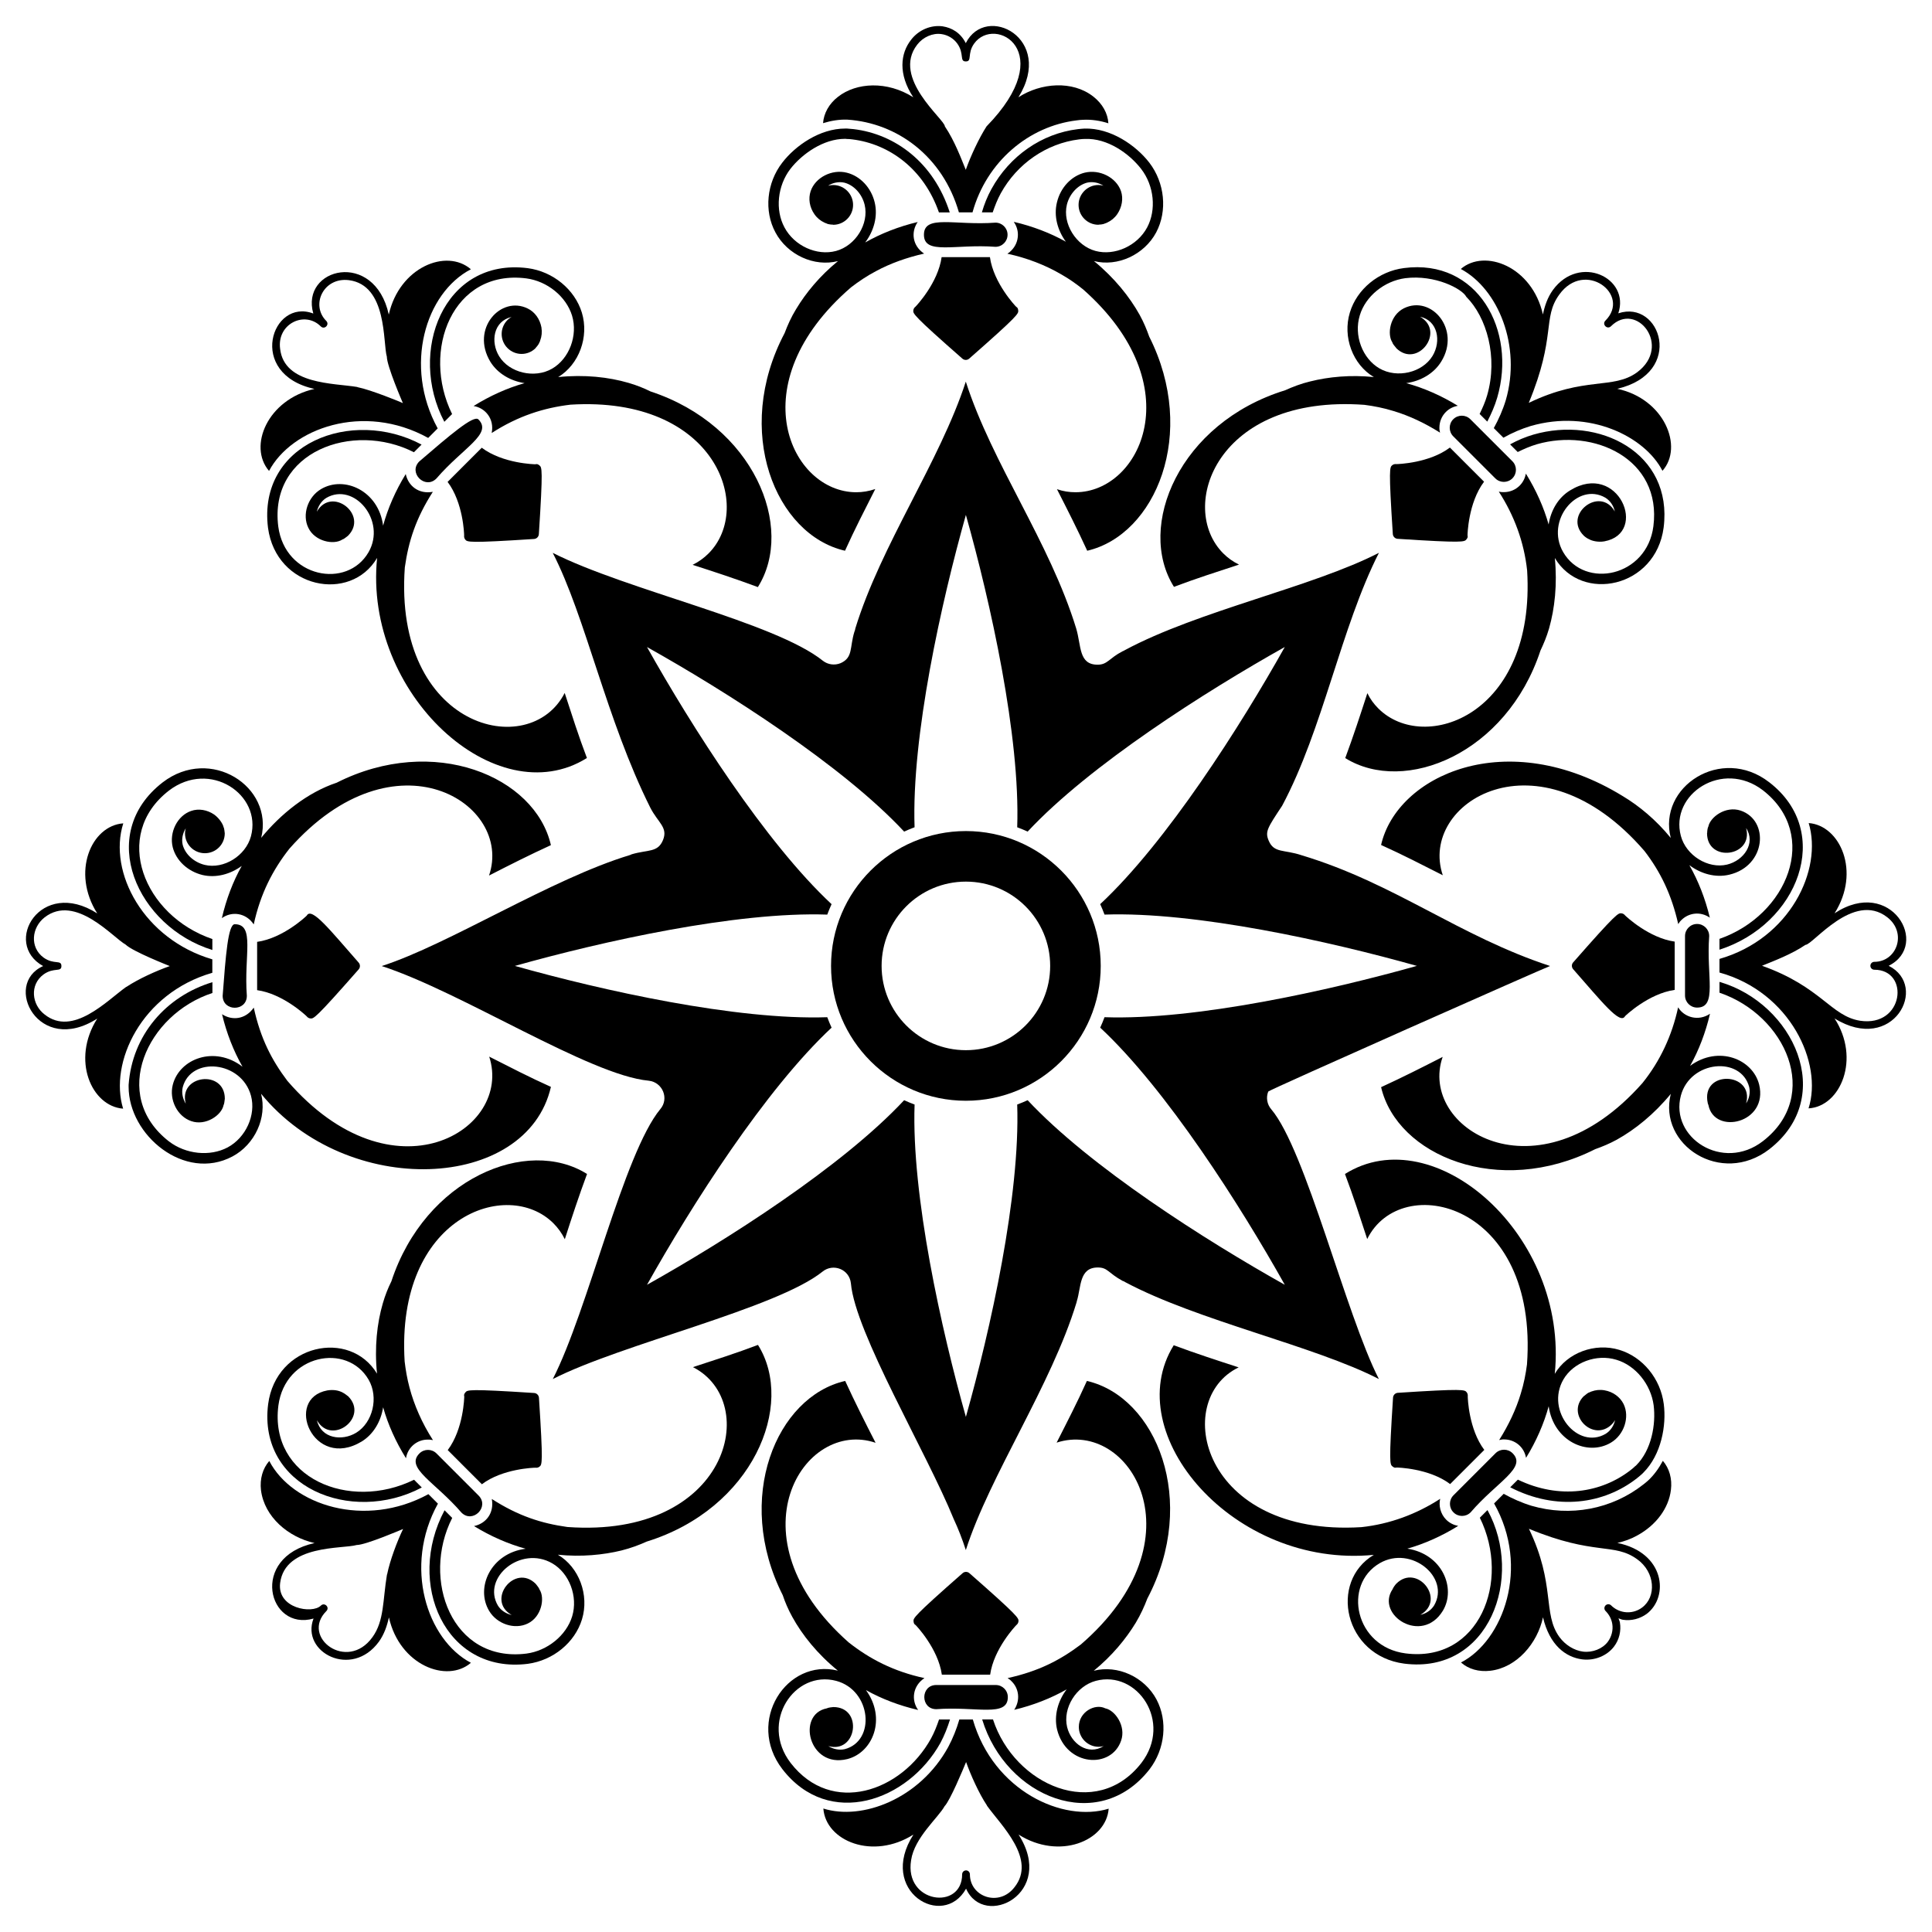 <?xml version="1.0" encoding="UTF-8"?>
<!-- Uploaded to: SVG Find, www.svgrepo.com, Generator: SVG Find Mixer Tools -->
<svg fill="#000000" width="800px" height="800px" version="1.1" viewBox="144 144 512 512" xmlns="http://www.w3.org/2000/svg">
 <g>
  <path d="m392.13 596.95c10.594-0.801 18.957 2.25 18.957-3.203 0-0.887-0.359-1.688-0.938-2.266-0.578-0.578-1.379-0.938-2.266-0.938h-15.75c-4.242-0.004-4.246 6.406-0.004 6.406z"/>
  <path d="m437.81 623.32c-12.062 3.727-30.543-4.664-36.004-23.645h-3.566c-0.734 2.519-1.703 4.961-2.945 7.289-7.555 13.809-22.879 19.547-33.098 16.316 0.633 8.625 13.109 13.73 23.871 6.898-9.59 14.98 7.863 25.27 13.953 14.34 4.766 10.758 23.898 1.262 13.914-14.34 10.758 6.824 23.234 1.719 23.875-6.859zm-24.957 20.809c-4.055 5.305-11.82 2.582-11.82-3.41 0-0.582-0.465-1.047-1.008-1.047-0.582 0-1.047 0.465-1.047 1.047 0 9.648-15.41 7.699-13.523-3.762 0.871-5.965 7.219-11.27 8.875-14.301 1.449-1.465 4.922-9.824 5.695-11.703 1.164 3.305 3.371 8.277 5.504 11.473 0 0.039 0.039 0.078 0.039 0.117 3.715 5.188 13.223 14.133 7.285 21.586z"/>
  <path d="m351.35 612.86c12.34 15.926 33.336 8.469 41.895-7.016 1.047-1.977 1.859-4.031 2.519-6.164h-2.906c-0.582 1.707-1.242 3.41-2.133 5.039-7.769 14.086-26.305 20.562-37.203 6.473-8.273-10.809 1.016-24.699 12.09-21.742 9.316 2.504 10.516 15.938 2.25 18.098-1.512 0.348-3.102-0.039-4.34-0.812 7.566 2.082 9.281-10.348 1.316-10.348-0.461 0.051-1.277 0.113-1.742 0.348-8.047 1.57-4.805 15.953 5.426 13.445 6.816-1.719 10.457-10.77 4.961-18.289 4.148 2.324 8.836 4.109 13.836 5.273-1.871-2.594-1.473-6.356 1.668-8.449-8.215-1.777-14.535-5.094-20.074-9.457-31.715-28.051-11.992-59.418 7.129-52.902-2.75-5.348-5.504-10.812-8.059-16.391-18.215 4.144-29.531 31.078-16.547 56.773 0.621 1.863 1.434 3.762 2.519 5.738 2.637 4.805 6.664 9.844 12.094 14.262-13.543-3.34-24.48 13.391-14.699 26.121z"/>
  <path d="m444.98 574.06c1.316-2.207 2.285-4.34 3.062-6.394 13.68-25.965 2.363-53.48-16.004-57.703-2.519 5.617-5.309 11.004-8.023 16.352 19.426-6.332 38.801 25.469 6.434 53.48-5.516 4.164-11.242 7.129-19.418 8.914 0.387 0.27 0.738 0.504 1.047 0.852 1.918 1.855 2.402 4.953 0.695 7.559 5.039-1.203 9.766-3.062 13.914-5.426-2.324 3.023-3.41 6.938-2.559 10.617 2.438 9.852 14.398 10.551 16.973 2.984 1.363-3.856-1.586-8.055-4.184-8.566-2.731-1.363-7.016 0.938-7.016 4.922 0 2.906 2.363 5.269 5.269 5.269 0.465 0 0.891-0.074 1.316-0.191-4.195 2.625-8.629-0.68-9.688-5.039-1.203-5.039 2.402-10.852 7.598-12.246 10.98-2.934 20.422 10.855 12.094 21.742-11.996 15.438-33.633 6-39.336-11.512h-2.867c6.281 20.695 30.797 30.633 44.375 13.18 4.109-5.387 4.844-12.789 1.82-18.484-3.18-5.969-10.309-9.227-16.625-7.598 4.844-3.953 8.527-8.449 11.121-12.711z"/>
  <path d="m413.9 573.71c0.102-0.867 0.148-1.262-13-12.805-0.512-0.449-1.285-0.453-1.801 0-13.145 11.543-13.098 11.938-12.996 12.801 0.051 0.445 0.152 0.734 0.543 0.949 0.09 0.074 5.984 6.211 6.953 13.148h12.801c0.953-6.805 6.637-12.84 6.941-13.141 0.305-0.223 0.512-0.574 0.559-0.953z"/>
  <path d="m407.81 209.41c0.887 0 1.688-0.359 2.266-0.938 0.582-0.582 0.938-1.383 0.938-2.266 0-1.77-1.434-3.203-3.203-3.203-10.719 0.812-18.957-2.246-18.957 3.207 0 5.453 8.352 2.394 18.957 3.199z"/>
  <path d="m366.07 169.66c-2.402 1.863-3.758 4.379-3.953 6.977 2.172-0.66 4.34-1.008 6.434-0.93 13.195 0.859 25.293 9.723 29.57 24.57h3.606c3.727-13.469 14.941-22.852 27.594-24.375 0.582-0.078 1.203-0.156 1.746-0.156 2.207-0.117 4.496 0.234 6.664 0.93-0.156-2.637-1.551-5.156-3.953-7.055-5.559-4.383-13.992-3.668-19.883 0.156 9.684-15.613-8.598-24.992-13.953-14.34-1.367-2.719-3.633-4.062-6.125-4.457-3.141-0.426-6.394 0.969-8.371 3.566-2.832 3.598-3.477 9.086 0.582 15.23-6.918-4.383-15.074-3.953-19.957-0.117zm21.004-13.832c1.551-2.016 4.109-3.141 6.434-2.793 1.668 0.234 3.219 1.164 4.188 2.519 1.922 2.691 0.512 4.727 2.25 4.727 1.766 0 0.297-2.051 2.207-4.727 5.461-7.648 22.691 2.066 3.293 21.938-2.031 3.16-4.266 7.992-5.504 11.508-1.141-2.766-2.949-7.691-5.543-11.508 0-1.848-14.207-12.789-7.324-21.664z"/>
  <path d="m450.4 205.59c3.023-5.699 2.285-13.137-1.82-18.488-3.606-4.648-10.27-9.223-17.168-9.031-0.543 0.039-1.164 0.078-1.781 0.156-9.535 1.164-18.059 7.055-22.902 15.891-1.086 1.977-1.898 4.027-2.519 6.16h2.867c0.582-1.707 1.242-3.41 2.133-5.039 4.34-7.867 12.094-13.215 20.734-14.301 0.582-0.078 1.086-0.117 1.551-0.117 5.93-0.27 11.742 3.836 14.922 7.945 3.449 4.457 4.07 10.852 1.59 15.5-2.598 4.883-8.605 7.598-13.68 6.238-5.152-1.395-8.797-7.207-7.598-12.246 0.695-2.867 2.867-5.195 5.348-5.852 1.512-0.348 3.098 0 4.34 0.812-0.426-0.117-0.852-0.191-1.316-0.191-2.906 0-5.269 2.363-5.269 5.269s2.363 5.269 5.269 5.269c0.039 0 0.039-0.039 0.078-0.039h0.039 0.039c0.426 0 0.812-0.078 1.164-0.156 0.156-0.039 0.273-0.078 0.426-0.156 0.191-0.039 0.387-0.156 0.582-0.234 1.008-0.465 1.938-1.203 2.637-2.207 1.277-1.859 1.668-4.148 1.008-6.125-1.277-3.641-5.656-5.852-9.648-4.883-3.527 0.891-6.394 3.949-7.324 7.867-0.891 3.606 0.156 7.402 2.363 10.426-4.144-2.324-8.836-4.109-13.797-5.269 0.66 0.969 1.086 2.129 1.086 3.41 0 1.59-0.621 3.062-1.742 4.188-0.309 0.348-0.66 0.617-1.047 0.852 5.231 1.125 10.078 3.023 14.262 5.465 2.129 1.203 4.031 2.559 5.812 3.992 28.832 25.5 15.191 53.754-2.016 53.754-1.629 0-3.254-0.23-4.922-0.812 2.711 5.309 5.465 10.734 8.023 16.316 18.098-4.223 29.375-31.078 16.434-56.734-0.66-1.863-1.434-3.762-2.519-5.738-2.672-4.805-6.703-9.844-12.129-14.297 6.262 1.59 13.316-1.664 16.492-7.594z"/>
  <path d="m354.99 225.89c-1.355 2.207-2.285 4.34-3.062 6.394-13.719 25.965-2.402 53.48 16.008 57.668 2.519-5.582 5.309-11.004 8.02-16.352-1.703 0.582-3.371 0.852-5.039 0.852-17.324 0-31.082-28.637-1.395-54.293 2.016-1.551 4.188-3.023 6.629-4.305 3.797-2.055 8.141-3.602 12.75-4.648-3.137-2.09-3.519-5.754-1.703-8.371-5.039 1.199-9.766 3.059-13.914 5.422 2.285-3.023 3.41-6.938 2.519-10.617-0.93-3.914-3.836-6.977-7.363-7.867-3.953-1.008-8.371 1.238-9.609 4.883-0.66 1.977-0.309 4.262 1.008 6.125 0.695 1.008 1.629 1.746 2.637 2.207 0.195 0.078 0.387 0.195 0.582 0.234 0.117 0.078 0.273 0.117 0.387 0.156 0.387 0.078 0.777 0.156 1.164 0.156h0.078 0.039s0.039 0.039 0.078 0.039c2.906 0 5.269-2.363 5.269-5.269s-2.363-5.269-5.269-5.269c-0.465 0-0.93 0.078-1.355 0.191 1.242-0.812 2.828-1.16 4.34-0.812 2.519 0.66 4.652 2.984 5.348 5.852 1.203 5.039-2.402 10.852-7.598 12.246-5.078 1.355-11.043-1.355-13.641-6.238-2.519-4.648-1.859-11.047 1.551-15.5 3.102-3.992 8.758-7.984 14.496-7.984 0.156 0 0.309 0 0.426 0.039 0.465 0 1.008 0.039 1.551 0.117 9.723 1.215 18.879 7.785 22.902 19.34h2.867c-4.246-13.207-14.445-20.723-25.43-22.062-0.66-0.074-1.238-0.117-1.781-0.156h-0.504c-6.703 0-13.176 4.496-16.664 9.031-4.148 5.352-4.883 12.789-1.82 18.488 3.18 5.969 10.309 9.223 16.586 7.598-4.844 3.949-8.527 8.445-11.086 12.707z"/>
  <path d="m386.04 226.24c-0.102 0.867-0.148 1.262 13 12.805 0.512 0.449 1.285 0.453 1.801 0 13.145-11.543 13.098-11.938 12.996-12.801-0.051-0.445-0.152-0.734-0.543-0.949-0.09-0.074-5.981-6.211-6.953-13.148h-12.801c-0.953 6.805-6.637 12.84-6.941 13.141-0.305 0.223-0.512 0.574-0.559 0.953z"/>
  <path d="m259.68 529.18c-1.246-1.246-3.269-1.262-4.531 0-3.856 3.848 4.191 7.586 11.137 15.672 3 2.996 7.527-1.531 4.531-4.531z"/>
  <path d="m244.41 579.07c1.398-1.945 2.164-4.191 2.656-6.441 2.844 12.68 15.367 17.504 21.73 12.031-11.668-6.168-17.953-25.523-8.742-42.176l-2.519-2.519c-16.77 9.18-36.059 2.957-42.176-8.797-1.727 2-2.551 4.738-2.191 7.781 0.918 7.059 7.211 12.406 14.195 13.977-17.402 3.809-12.273 23.441-0.273 20.004-3.43 8.941 10.109 16.031 17.32 6.141zm-26.172-15.539c1.297-10.285 16.641-9.008 20.277-10.086 2.391 0 11.902-4.082 12.305-4.25-1.59 3.316-3.496 8.383-4.219 12.004-0.027 0.027-0.027 0.082-0.055 0.109-1.133 6.781-0.691 12.203-3.836 16.551-6.711 9.348-19.109-0.004-12.223-6.906 0.988-0.984-0.484-2.418-1.453-1.453-2.273 2.281-11.613 0.77-10.797-5.969z"/>
  <path d="m293.68 472.41c1.836-5.727 3.754-11.539 5.891-17.293-15.812-9.949-42.859 1.094-51.848 28.445-0.879 1.754-1.645 3.672-2.273 5.836-1.535 5.262-2.246 11.672-1.535 18.637-7.203-11.93-26.766-7.848-28.855 8.082-2.766 21.82 21.863 32.055 40.723 22.086l-2.055-2.055c-17.254 8.48-38.398-0.555-35.953-19.676 1.797-13.516 18.191-16.738 23.922-6.82 2.688 4.656 1.125 11.316-3.289 14.031-3.777 2.301-9.293 1.57-10.414-3.289 3.898 6.824 13.875-0.762 8.25-6.387-0.387-0.156-1.922-2.086-5.481-1.535-11.613 2.148-3.797 21.316 9.098 13.539 3.152-1.945 5.098-5.371 5.672-9.07 1.289 4.574 3.344 9.152 6.055 13.508 0.488-3.019 3.086-4.981 5.809-4.934 0.465-0.027 0.934 0.055 1.344 0.137-2.879-4.465-4.988-9.262-6.219-13.945-0.629-2.332-1.016-4.633-1.289-6.934-2.356-38.422 27.266-48.75 39.434-36.582 1.18 1.18 2.219 2.602 3.016 4.219z"/>
  <path d="m308.7 554.89c2.496-0.629 4.688-1.453 6.688-2.356 28.035-8.688 39.488-36.145 29.484-52.121-5.754 2.191-11.535 4.027-17.234 5.891 18.211 9.27 9.426 45.445-33.27 42.367-6.852-0.961-12.961-2.891-20.031-7.426 0.672 3.777-1.574 6.523-4.715 7.18 4.414 2.715 9.07 4.742 13.676 6.004-9.242 1.207-13.348 10.312-9.672 16.469 2.109 3.535 6.797 5.043 10.25 3.344 3.641-1.742 4.598-6.769 3.098-9.016-0.172-0.52-0.551-0.867-0.988-1.48-5.551-5.547-13.277 4.312-6.387 8.25-1.426-0.328-2.824-1.18-3.644-2.496-4.316-7.375 6.027-16.027 14.387-11.207 4.551 2.629 6.879 8.797 5.289 14.059-1.562 5.07-6.551 9.125-12.113 9.863-19.766 2.492-27.957-19.672-19.676-35.953l-2.027-2.027c-10.352 19.383 0.203 43.43 22.059 40.695 6.715-0.906 12.469-5.617 14.359-11.785 1.973-6.465-0.766-13.812-6.387-17.129 6.223 0.629 12.008 0.055 16.855-1.125z"/>
  <path d="m286.97 532.68c0.684-0.539 0.996-0.785-0.141-18.246-0.043-0.676-0.582-1.23-1.273-1.277-17.457-1.133-17.703-0.82-18.242-0.137-0.281 0.348-0.414 0.629-0.285 1.055 0.012 0.113-0.164 8.621-4.379 14.215l9.051 9.051c5.484-4.137 13.77-4.387 14.199-4.383 0.375 0.059 0.773-0.043 1.07-0.277z"/>
  <path d="m529.13 255.1c-0.625 0.625-0.938 1.445-0.938 2.266 0 0.82 0.312 1.641 0.938 2.266l11.137 11.137c0.625 0.625 1.445 0.938 2.266 0.938s1.641-0.312 2.266-0.938c1.254-1.254 1.254-3.281 0-4.531l-11.137-11.137c-1.254-1.25-3.277-1.25-4.531 0z"/>
  <path d="m555.52 220.87c-1.398 1.945-2.164 4.191-2.633 6.469-2.848-12.727-15.422-17.516-21.758-12.059 9.941 5.312 16.082 20.438 11.922 34.773-0.793 2.606-1.891 5.07-3.18 7.402l2.551 2.547c2.273-1.285 4.684-2.328 7.207-3.098 15.617-4.523 30.277 2.781 34.941 11.863 5.672-6.379 0.457-19.09-11.977-21.73 18.031-4.227 11.457-23.758 0.273-20.004 3.172-9.422-10.309-15.816-17.348-6.164zm22.309 21.812c-6.398 4.641-13.832 0.934-28.691 8.082 7.336-17.672 3.543-22.418 8.082-28.691 6.731-9.379 19.129-0.008 12.223 6.906-0.98 0.98 0.5 2.457 1.48 1.48 6.773-6.781 16.297 5.269 6.906 12.223z"/>
  <path d="m584.88 283.82c2.516-19.863-17.191-29.703-34.555-24.633-2.164 0.629-4.191 1.508-6.141 2.574l2.027 2.027c1.617-0.793 3.289-1.531 5.07-2.055 15.086-4.359 33.16 3.879 30.883 21.73-1.707 13.383-18.16 16.789-23.926 6.824-4.801-8.363 3.828-18.668 11.207-14.387 1.316 0.82 2.191 2.191 2.496 3.644-3.938-6.891-13.793 0.84-8.25 6.387 0.391 0.391 1.09 0.855 1.48 0.984 0.539 0.359 2.273 0.859 4 0.547 11.836-2.18 3.637-21.336-9.07-13.508-3.18 1.918-5.125 5.344-5.699 9.043-1.289-4.574-3.344-9.152-6.027-13.484-0.219 1.152-0.742 2.273-1.645 3.18-1.125 1.121-2.606 1.727-4.191 1.727-0.465 0.027-0.902-0.027-1.344-0.137 4.109 6.359 6.695 13.383 7.508 20.883 2.356 38.418-27.266 48.75-39.434 36.582-1.152-1.152-2.137-2.465-2.906-4.055-1.836 5.672-3.727 11.453-5.863 17.207 15.785 9.809 42.75-1.207 51.738-28.5 0.848-1.781 1.645-3.672 2.273-5.836 1.508-5.289 2.219-11.699 1.535-18.688 7.141 11.977 26.742 7.867 28.832-8.059z"/>
  <path d="m491.26 245.07c-2.519 0.602-4.684 1.453-6.688 2.356-28.062 8.66-39.516 36.117-29.461 52.094 5.727-2.168 11.539-4.027 17.238-5.894-1.617-0.793-2.988-1.781-4.164-2.961-12.25-12.25-1.727-42.23 37.406-39.379 2.519 0.328 5.098 0.824 7.727 1.645 4.137 1.234 8.305 3.207 12.305 5.727-0.082-0.41-0.191-0.848-0.164-1.312 0-1.59 0.605-3.07 1.727-4.191 0.848-0.848 1.945-1.398 3.152-1.617-4.41-2.715-9.07-4.742-13.676-6.004 3.754-0.523 7.316-2.496 9.289-5.727 5.227-8.48-2.594-17.699-9.895-14.113-3.766 1.887-4.488 6.93-3.066 9.043 0.082 0.414 0.668 1.051 0.93 1.371l0.027 0.027s0 0.055 0.027 0.082c5.609 5.609 13.219-4.356 6.356-8.277 4.676 0.977 5.695 6.461 3.289 10.414-2.711 4.41-9.371 5.973-14.031 3.289-4.551-2.633-6.852-8.77-5.234-14.059 1.508-5.066 6.496-9.125 12.059-9.863 7.91-0.992 15.129 2.856 16.168 4.934 5.379 5.379 8.48 15.98 5.508 26.172-0.492 1.699-1.207 3.289-1.973 4.879l2.027 2.027c1.043-2.027 1.973-4.109 2.633-6.356 5.219-17.832-5.199-36.879-24.691-34.34-6.715 0.848-12.496 5.59-14.359 11.785-1.973 6.465 0.766 13.812 6.356 17.102-6.215-0.633-11.996-0.059-16.82 1.148z"/>
  <path d="m528.24 262.61c-5.484 4.133-13.773 4.387-14.199 4.383-0.371-0.055-0.77 0.047-1.07 0.281-0.684 0.539-0.996 0.789 0.141 18.246 0.043 0.66 0.57 1.227 1.273 1.273 17.457 1.133 17.703 0.824 18.242 0.141 0.277-0.352 0.414-0.629 0.285-1.055-0.012-0.117 0.16-8.625 4.379-14.219z"/>
  <path d="m206.21 388.93c-1.77 0-2.398 8.312-3.203 18.957 0.004 4.238 6.41 4.238 6.41 0-0.812-10.699 2.246-18.957-3.207-18.957z"/>
  <path d="m200.27 401.8v-3.566c-18.113-5.293-27.707-23.039-23.602-36.039-8.527 0.625-13.812 12.98-6.898 23.871-15.008-9.602-25.254 7.918-14.34 13.953-10.809 4.805-1.238 23.891 14.34 13.914-6.965 10.988-1.5 23.254 6.859 23.875-3.766-12.191 4.852-30.602 23.641-36.008zm-22.863 3.762c-5.109 3.656-14.117 13.23-21.586 7.285-3.426-2.621-4.012-7.871-0.273-10.617 2.731-1.953 4.727-0.508 4.727-2.211 0-1.781-1.965-0.273-4.727-2.25-3.707-2.727-3.188-7.945 0.273-10.656 8.172-6.336 18.148 5.394 21.469 7.211 1.875 1.828 11.301 5.531 11.703 5.695-3.703 1.309-8.406 3.461-11.473 5.504-0.035 0-0.074 0.039-0.113 0.039z"/>
  <path d="m273.6 376.03c5.348-2.75 10.812-5.504 16.395-8.059-4.148-18.215-31.082-29.531-56.773-16.547-7.773 2.594-14.863 8.309-20 14.609 3.356-13.582-13.445-24.426-26.121-14.688-17.836 13.824-6.68 38.277 13.176 44.414v-2.906c-18.195-6.195-26.762-27.539-11.512-39.336 10.832-8.285 24.695 1.027 21.742 12.094-1.395 5.191-7.207 8.797-12.246 7.598-2.867-0.699-5.195-2.828-5.852-5.348-0.348-1.512 0.039-3.102 0.812-4.34-0.117 0.426-0.195 0.852-0.195 1.316 0 2.945 2.363 5.273 5.269 5.273s5.269-2.324 5.269-5.273c-0.086-0.508-0.086-1.223-0.348-1.742-0.113-0.574-0.953-2.129-2.441-3.219-1.859-1.277-4.148-1.664-6.121-0.969-3.644 1.238-5.852 5.656-4.883 9.609 0.891 3.527 3.953 6.394 7.867 7.363 3.606 0.852 7.402-0.191 10.426-2.402-2.324 4.148-4.109 8.836-5.269 13.836 2.606-1.879 6.367-1.457 8.449 1.664 1.766-8.148 5.043-14.469 9.457-20.074 28.055-31.723 59.418-11.984 52.898 7.125z"/>
  <path d="m205.59 450.48c5.969-3.176 9.223-10.309 7.598-16.625 22.859 28.016 70.445 25.863 76.812-1.82-5.621-2.519-11.008-5.309-16.355-8.02 6.328 19.457-25.477 38.793-53.48 6.434-4.188-5.547-7.137-11.285-8.914-19.418-2.199 3.152-5.734 3.492-8.41 1.746 1.203 5.039 3.062 9.766 5.426 13.914-7.387-5.68-16.727-2.144-18.484 4.805-1.008 3.992 1.238 8.371 4.883 9.609 3.844 1.359 8.043-1.57 8.566-4.188 0.246-0.488 0.223-1.004 0.348-1.742 0-7.856-12.426-6.324-10.348 1.316-0.773-1.242-1.164-2.828-0.812-4.34 2.168-8.285 15.602-7.043 18.098 2.25 1.355 5.078-1.355 11.082-6.199 13.68-4.691 2.481-11.086 1.82-15.539-1.59-15.738-12.219-5.832-33.688 11.512-39.336v-2.867c-12.344 3.746-21.27 14.066-22.207 27.207v0.504c-0.008 12.879 14.852 25.191 27.508 18.48z"/>
  <path d="m225.29 386.65c-0.074 0.09-6.211 5.981-13.148 6.953v12.801c6.805 0.953 12.84 6.637 13.141 6.941 0.227 0.301 0.578 0.512 0.957 0.555 0.867 0.102 1.262 0.148 12.805-13 0.227-0.258 0.34-0.578 0.34-0.902 0-0.32-0.113-0.645-0.34-0.902-7.621-8.672-12.465-14.84-13.754-12.445z"/>
  <path d="m593.75 388.86c-0.887 0-1.688 0.359-2.266 0.938-0.582 0.582-0.938 1.383-0.938 2.266v15.75c0 1.781 1.441 3.207 3.203 3.207 5.465 0 2.398-8.312 3.203-18.957 0-1.77-1.434-3.203-3.203-3.203z"/>
  <path d="m630.18 386.03c7.004-11.047 1.453-23.293-6.859-23.91 3.754 12.375-4.934 30.621-23.641 36.004v3.606c18.766 5.199 27.445 24.047 23.602 36 8.539-0.496 13.812-13.207 6.898-23.832 15.512 9.602 25.102-8.547 14.34-13.953 11.172-5.559 0.59-23.77-14.34-13.914zm10.539 12.867c-0.582 0-1.047 0.465-1.047 1.043 0 0.582 0.465 1.047 1.047 1.047 9.457 0 7.863 15.262-3.758 13.523-7.777-1.238-10.246-8.957-26.004-14.574 3.238-1.32 7.84-3.051 11.512-5.539 1.977 0 12.703-14.273 21.664-7.324 5.32 4.098 2.586 11.824-3.414 11.824z"/>
  <path d="m612.86 448.58c17.977-13.934 6.41-38.688-13.176-44.371v2.867c17.578 5.984 27.098 27.277 11.512 39.336-10.648 8.238-24.719-0.941-21.742-12.094 2.519-9.305 15.906-10.496 18.098-2.25 0.348 1.516 0 3.102-0.812 4.34 2.277-8.336-12.164-9.016-10.152 0 0.039 0.156 0.078 0.273 0.156 0.43 1.582 8.07 15.934 4.824 13.449-5.426-1.707-6.754-10.762-10.461-18.293-4.961 2.324-4.144 4.106-8.836 5.269-13.797-3.074 2.09-6.856 0.949-8.449-1.703-1.613 7.504-4.793 14.277-9.457 20.074-28.023 31.684-59.496 11.859-52.941-6.938-5.309 2.715-10.734 5.465-16.316 8.02 4.227 18.102 31.082 29.375 56.734 16.434 1.859-0.66 3.762-1.434 5.738-2.519 4.805-2.676 9.844-6.707 14.301-12.133-3.422 13.52 13.348 24.473 26.082 14.691z"/>
  <path d="m599.68 392.81v2.867c20.797-6.672 30.406-31.121 13.176-44.375-12.715-9.855-29.59 1.242-26.082 14.766-3.953-4.844-8.449-8.527-12.711-11.082-30.809-18.922-59.879-5.461-64.062 12.941 5.582 2.519 11.008 5.309 16.355 8.023-6.527-19.184 25.277-39.027 53.441-6.434 4.25 5.527 7.172 11.527 8.953 19.379 0.234-0.348 0.465-0.734 0.812-1.047 1.965-1.965 5.059-2.387 7.559-0.66-1.203-5.039-3.062-9.766-5.426-13.914 3.023 2.289 6.938 3.41 10.617 2.519 9.715-2.312 10.652-14.363 2.984-16.977-4.012-1.336-8.082 1.742-8.566 4.227-0.211 0.316-0.309 1.246-0.309 1.629v0.039s-0.039 0.039-0.039 0.078c0 7.934 12.422 6.269 10.348-1.355 2.637 4.023-0.582 8.605-5.039 9.688-5.039 1.203-10.852-2.402-12.246-7.598-2.953-11.051 10.996-20.312 21.742-12.094 15.223 11.836 6.5 33.105-11.508 39.379z"/>
  <path d="m574.66 413.29c0.074-0.09 6.211-5.984 13.148-6.953v-12.801c-6.805-0.953-12.84-6.637-13.141-6.941-0.227-0.301-0.578-0.512-0.957-0.555-0.867-0.102-1.262-0.148-12.805 13-0.227 0.258-0.34 0.578-0.34 0.902 0 0.32 0.113 0.645 0.34 0.902 7.621 8.668 12.465 14.84 13.754 12.445z"/>
  <path d="m255.11 266.29c-3 3.004 1.539 7.527 4.531 4.531 7.086-8.227 14.973-11.828 11.141-15.672-1.254-1.246-7.578 4.184-15.672 11.141z"/>
  <path d="m215.3 268.8c5.918-11.199 24.934-18.277 42.176-8.742l2.519-2.523c-9.051-16.512-3.309-35.875 8.797-42.176-6.519-5.629-18.961-0.5-21.758 12.004-3.812-17.328-23.484-12.387-20.004-0.273-11.012-4.207-17.793 16 0.301 19.977-12.426 2.781-17.645 15.219-12.031 21.734zm2.934-32.363c-0.887-6.637 6.527-10.184 10.77-5.945 0.992 0.992 2.418-0.488 1.453-1.453-4.184-4.18-0.773-11.609 5.973-10.797 10.285 1.297 9 16.598 10.086 20.277 0.02 2.5 4.082 11.91 4.25 12.305-0.629-0.301-8.391-3.492-12.004-4.219-0.027-0.027-0.082-0.027-0.109-0.055-6.207-1.035-19.34-0.617-20.418-10.113z"/>
  <path d="m298.2 226.85c-1.891-6.164-7.672-10.906-14.359-11.785-22.309-2.828-31.844 22.234-22.086 40.719l2.055-2.055c-8.289-16.855 0.184-38.438 19.676-35.953 5.562 0.742 10.551 4.797 12.113 9.867 1.59 5.262-0.738 11.426-5.289 14.059-4.66 2.684-11.316 1.125-14.031-3.289-2.34-3.84-1.535-9.297 3.289-10.414-0.383 0.219-0.738 0.465-1.07 0.793-2.082 2.082-2.055 5.398 0 7.453 2.055 2.055 5.371 2.082 7.453 0 0 0 0-0.055 0.027-0.082s0.027-0.027 0.055-0.055c0.273-0.273 0.492-0.602 0.715-0.93 0.055-0.109 0.137-0.246 0.191-0.41 0.109-0.164 0.191-0.355 0.219-0.547 0.41-1.07 0.52-2.219 0.328-3.453-0.41-2.219-1.754-4.109-3.644-5.012-7.094-3.492-15.188 5.336-9.895 14.109 1.945 3.152 5.371 5.098 9.07 5.672-4.578 1.289-9.152 3.344-13.512 6.059 3.129 0.508 5.543 3.43 4.797 7.152 7.012-4.516 13.797-6.664 20.883-7.508 38.418-2.356 48.75 27.27 36.582 39.434-1.18 1.18-2.602 2.219-4.219 3.016 5.727 1.836 11.535 3.754 17.293 5.894 9.949-15.812-1.094-42.859-28.445-51.848-1.754-0.875-3.672-1.645-5.836-2.273-5.262-1.535-11.676-2.25-18.633-1.535 5.531-3.352 8.219-10.641 6.273-17.078z"/>
  <path d="m299.54 344.88c-2.191-5.754-4.027-11.535-5.891-17.238-9.285 18.234-45.445 9.418-42.367-33.27 0.969-6.914 2.938-13.035 7.426-20.031-3.785 0.676-6.527-1.594-7.18-4.711-2.711 4.41-4.742 9.07-6 13.672-1.203-9.242-10.309-13.348-16.469-9.672-3.535 2.109-5.043 6.797-3.344 10.25 1.734 3.633 6.754 4.606 9.016 3.098 0.527-0.168 0.855-0.543 1.48-0.984 5.547-5.547-4.316-13.27-8.25-6.387 0.328-1.426 1.18-2.82 2.496-3.644 7.375-4.316 16.027 6.027 11.207 14.387-5.703 9.863-22.121 6.738-23.922-6.824-2.488-19.766 19.672-27.961 35.953-19.676l2.027-2.027c-18.488-9.863-43.488-0.309-40.695 22.062 2.172 16.113 21.844 19.949 28.91 7.973-3.644 35.977 31.527 68.098 55.602 53.023z"/>
  <path d="m286.94 267.32c-0.348-0.281-0.629-0.414-1.055-0.285-0.117 0.012-8.621-0.16-14.215-4.379l-9.051 9.051c4.137 5.484 4.387 13.773 4.383 14.199-0.055 0.371 0.047 0.77 0.281 1.066 0.539 0.684 0.789 1 18.246-0.137 0.668-0.039 1.227-0.578 1.273-1.273 1.129-17.457 0.82-17.703 0.137-18.242z"/>
  <path d="m533.72 544.8c7-8.145 14.992-11.816 11.137-15.672-0.625-0.625-1.445-0.938-2.266-0.938-0.82 0-1.641 0.312-2.266 0.938l-11.137 11.137c-1.25 1.254-1.254 3.277 0 4.531 1.25 1.254 3.277 1.254 4.531 0.004z"/>
  <path d="m586.81 538.86c0.383-3.016-0.438-5.754-2.137-7.727-1.066 2-2.356 3.781-3.891 5.207-0.438 0.383-0.848 0.742-1.289 1.07-8.414 6.606-19.402 8.605-29.598 5.644-2.606-0.793-5.07-1.891-7.398-3.176l-2.547 2.551c9.586 16.934 2.41 36.406-8.77 42.145 1.973 1.754 4.738 2.551 7.781 2.191 7.012-0.832 12.492-7.285 13.949-14.168 1.738 7.406 6.027 10.586 10.387 11.152 3.262 0.41 6.578-0.934 8.441-3.398 1.371-1.809 1.918-4.109 1.562-6.332-0.055-0.383-0.246-0.738-0.383-1.152 0.41 0.137 0.766 0.328 1.152 0.383 2.219 0.359 4.523-0.246 6.332-1.562 5.984-4.555 4.805-16.223-7.781-18.797 1.836-0.414 3.617-1.043 5.262-1.973 5.035-2.742 8.352-7.262 8.926-12.059zm-8.934 18.363c4.805 3.441 5.129 9.957 1.289 12.797-1.344 1.016-3.098 1.453-4.742 1.18-1.316-0.219-2.519-0.82-3.453-1.754-0.41-0.41-1.07-0.41-1.48 0-0.41 0.414-0.41 1.07 0 1.48 0.934 0.934 1.562 2.113 1.781 3.426 0.273 1.645-0.191 3.426-1.207 4.769-1.398 1.836-4.027 2.879-6.519 2.578-2.387-0.301-4.715-1.754-6.277-3.863-4.527-6.238-0.973-13.891-8.086-28.691 17.438 7.219 22.496 3.59 28.695 8.078z"/>
  <path d="m516.14 584.88c22.512 2.848 31.832-22.918 22.059-40.695l-2.027 2.027c8.324 16.926-0.254 38.438-19.676 35.953-13.371-1.707-16.801-18.152-6.824-23.922 8.352-4.793 18.68 3.812 14.387 11.207-0.824 1.316-2.191 2.191-3.644 2.496 6.945-3.981-0.871-13.762-6.387-8.25-0.273 0.281-0.852 1.074-0.988 1.48-4.566 6.769 7.769 14.828 13.344 5.672 3.539-5.93-0.129-14.996-9.426-16.441 4.574-1.289 9.152-3.344 13.48-6.027-1.152-0.219-2.273-0.738-3.18-1.645-1.574-1.57-2.019-3.82-1.59-5.535-6.285 4.062-13.324 6.691-20.883 7.508-42.297 2.598-50.43-33.684-32.527-42.34-5.672-1.836-11.453-3.727-17.207-5.863-14.578 23.453 15.859 59.191 53.027 55.547-11.973 7.137-7.859 26.738 8.062 28.828z"/>
  <path d="m500.43 455.12c2.164 5.727 4.031 11.539 5.894 17.238 8.941-18.184 45.469-9.723 42.34 33.238-0.328 2.519-0.824 5.098-1.645 7.727-1.234 4.137-3.207 8.305-5.727 12.305 0.41-0.082 0.848-0.191 1.316-0.164 2.789 0 5.266 1.895 5.809 4.875 2.715-4.41 4.742-9.07 6-13.672 1.281 9.219 10.285 13.352 16.496 9.645 3.508-2.082 5.043-6.797 3.344-10.25-0.934-1.863-2.797-3.234-5.043-3.617-1.207-0.219-2.383-0.082-3.426 0.301-0.191 0.082-0.41 0.137-0.574 0.246-0.453 0.094-0.98 0.645-1.371 0.93l-0.027 0.027s-0.055 0-0.082 0.027c-4.918 4.918 2.516 12.391 7.453 7.453 0.328-0.328 0.602-0.711 0.824-1.094-0.301 1.453-1.18 2.824-2.496 3.644-7.394 4.32-16.012-6.055-11.207-14.391 2.633-4.551 8.77-6.852 14.059-5.234 5.07 1.508 9.125 6.496 9.867 12.059 0.629 5.016-0.547 11.84-4.606 15.895-0.109 0.109-0.219 0.219-0.328 0.273-0.328 0.328-0.738 0.684-1.18 1.016-7.723 6.008-18.828 7.844-29.871 2.523l-2.027 2.027c12.352 6.352 24.895 4.406 33.57-2.383 0.52-0.41 0.961-0.793 1.371-1.152l0.355-0.355c4.738-4.742 6.137-12.496 5.398-18.172-0.848-6.715-5.59-12.496-11.785-14.359-6.469-1.973-13.812 0.77-17.102 6.359 3.731-36.805-31.984-67.832-55.602-52.965z"/>
  <path d="m532.97 514.04c0.055-0.371-0.047-0.77-0.281-1.07-0.539-0.684-0.789-0.996-18.246 0.141-0.68 0.043-1.227 0.59-1.273 1.273-1.133 17.457-0.824 17.703-0.137 18.242 0.348 0.281 0.629 0.414 1.055 0.285 0.117-0.008 8.621 0.164 14.215 4.383l9.051-9.051c-4.137-5.488-4.387-13.773-4.383-14.203z"/>
  <path d="m399.97 364.24c-19.703 0-35.734 16.031-35.734 35.738 0 19.703 16.031 35.734 35.734 35.734s35.734-16.031 35.734-35.734c0-19.707-16.031-35.738-35.734-35.738zm0 58.07c-12.336 0-22.336-10-22.336-22.336 0-12.336 10-22.336 22.336-22.336s22.336 10 22.336 22.336c0.004 12.336-9.996 22.336-22.336 22.336z"/>
  <path d="m554.79 400c-24.125-7.898-41.105-21.898-65.855-29.352-4.691-1.57-7.297-0.504-8.715-3.856-1.02-2.398-0.336-3.371 3.562-9.262 10.871-20.375 15.559-47.164 25.648-67.027-17.602 9.066-47.875 15.336-67.336 25.793-0.129 0.109-0.395 0.215-0.605 0.301-3.613 1.867-3.973 3.555-6.609 3.555-5.047 0-4.305-4.961-5.66-9.543-7.062-23.043-22.258-43.645-29.27-65.473-6.922 21.254-22.473 43.254-29.281 65.418-0.012 0.207-0.105 0.555-0.254 0.898-1.285 4.223-0.316 6.781-3.617 8.281-1.645 0.68-3.406 0.379-4.672-0.582-12.824-10.312-51.945-18.672-71.645-28.637 8.762 17.023 14.172 44.168 25.852 67.52 2.047 4.004 4.75 5.231 3.363 8.602-1.379 3.352-3.953 2.484-8.285 3.758-0.016 0.023-0.223 0.109-0.43 0.191-20.949 6.332-47.984 23.676-65.816 29.43 21.18 6.883 55.102 28.945 70.727 30.379 3.727 0.402 5.481 4.75 3.106 7.519-9.727 11.781-19.211 53.461-28.5 71.551 18.113-9.277 59.359-18.688 71.539-28.516 2.777-2.207 7.055-0.609 7.461 3.144 1.145 13.125 20.074 44.816 27.242 62.461 1.195 2.555 2.273 5.32 3.215 8.234 6.375-19.855 22.641-43.621 29.324-65.586l0.051-0.207c0.004-0.02 0.055-0.223 0.059-0.238 1.145-3.672 0.578-8.859 5.531-8.859 2.668 0 2.668 1.406 6.562 3.543 0.27 0.074 0.516 0.191 0.727 0.348 19.18 10.223 50.164 16.879 67.207 25.672-8.773-17.148-19.395-60.785-28.539-71.512-1.109-1.293-1.41-3.129-0.773-4.68 0.164-0.402 73.387-32.852 74.688-33.27zm-70.309 84.48c-21.094-11.82-51.707-31.309-68.145-48.914-0.906 0.418-1.828 0.793-2.769 1.145 0.832 24.129-7.082 59.656-13.598 82.781-6.492-23.051-14.445-58.711-13.594-82.781-0.941-0.348-1.863-0.727-2.769-1.145-16.531 17.703-47.301 37.238-68.145 48.918 11.766-20.996 31.301-51.711 48.918-68.145-0.418-0.906-0.797-1.828-1.145-2.769-24.113 0.832-59.664-7.082-82.781-13.594 23.109-6.508 58.645-14.43 82.777-13.598 0.348-0.938 0.727-1.863 1.145-2.766-17.586-16.383-37.18-47.199-48.918-68.145 21.062 11.801 51.75 31.332 68.145 48.914 0.906-0.418 1.828-0.793 2.769-1.148-0.836-24.164 7.113-59.762 13.598-82.777 6.508 23.098 14.43 58.652 13.598 82.777 0.941 0.352 1.863 0.727 2.769 1.148 16.418-17.621 47.262-37.211 68.145-48.918-11.762 20.988-31.297 51.711-48.918 68.145 0.418 0.906 0.793 1.828 1.145 2.769 24.164-0.832 59.73 7.102 82.777 13.594-23.051 6.492-58.645 14.434-82.777 13.598-0.348 0.941-0.727 1.863-1.145 2.769 17.59 16.379 37.18 47.191 48.918 68.141z"/>
 </g>
</svg>